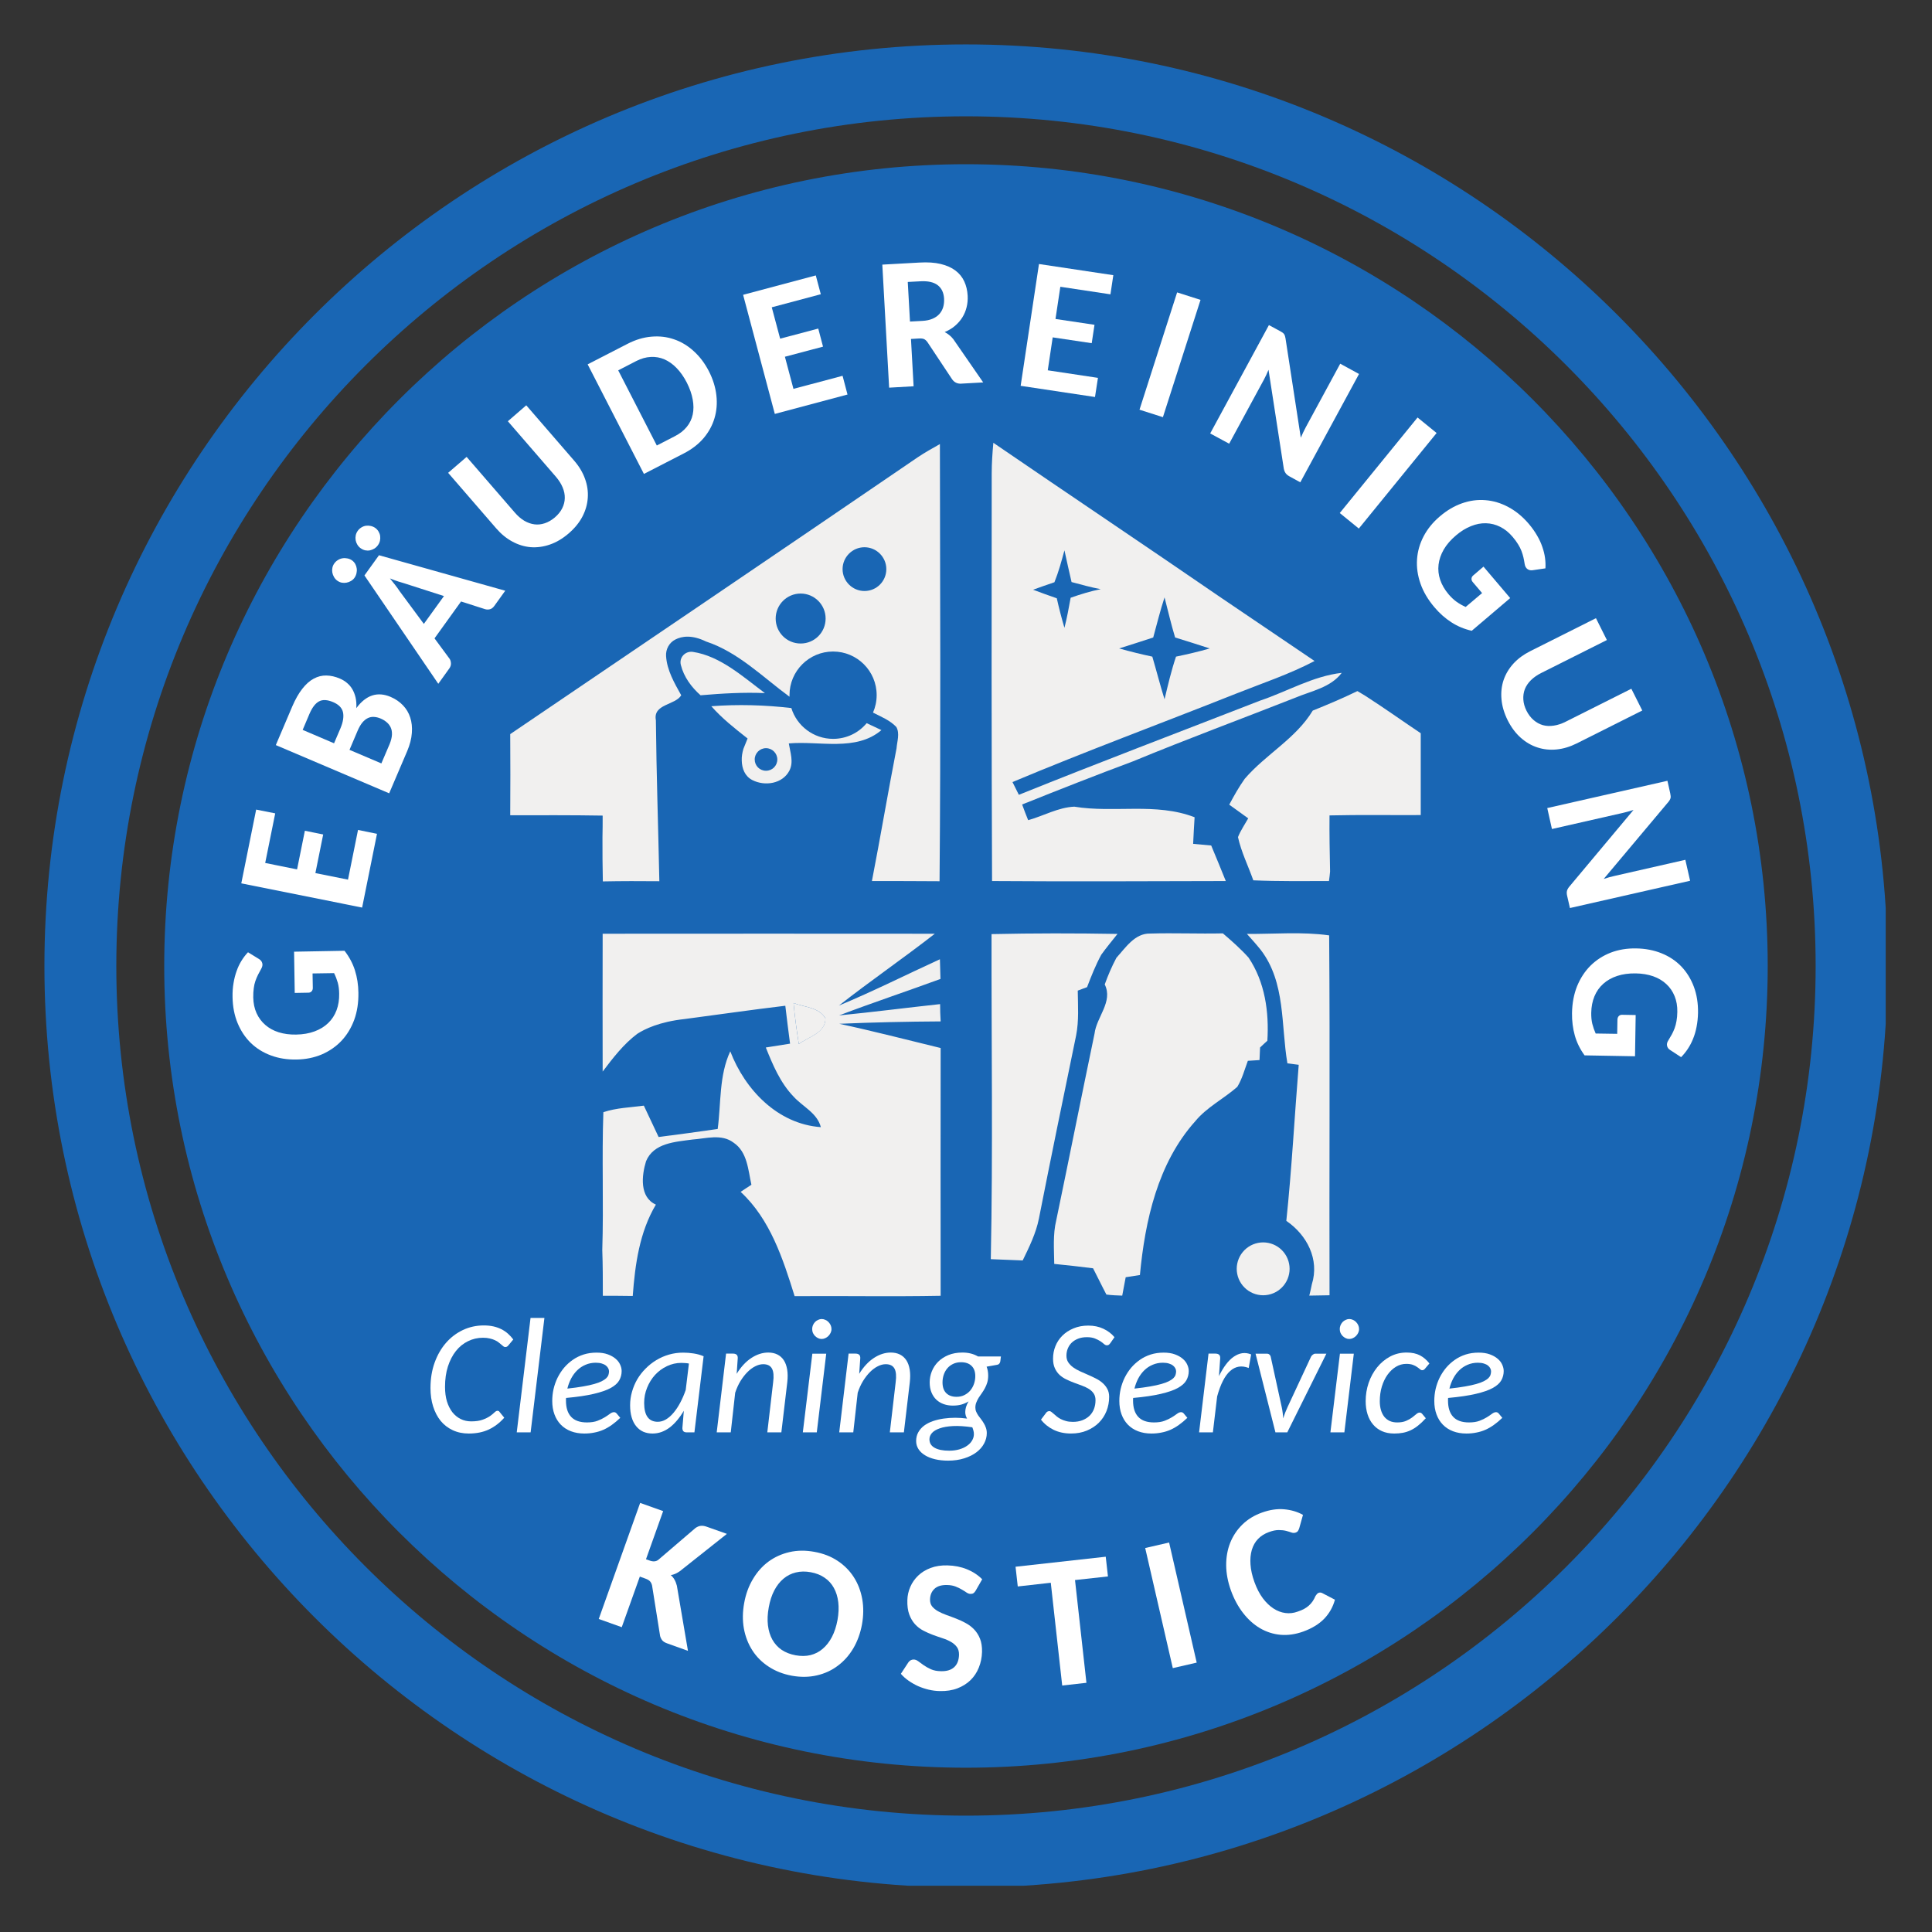 <?xml version="1.0" encoding="UTF-8" standalone="no"?>
<svg
   width="490"
   zoomAndPan="magnify"
   viewBox="0 0 367.5 367.5"
   height="490"
   preserveAspectRatio="xMidYMid"
   version="1.0"
   id="svg134"
   sodipodi:docname="Blue And White Cleaning Services Logo_t2.svg"
   inkscape:version="1.3.2 (091e20e, 2023-11-25, custom)"
   xmlns:inkscape="http://www.inkscape.org/namespaces/inkscape"
   xmlns:sodipodi="http://sodipodi.sourceforge.net/DTD/sodipodi-0.dtd"
   xmlns="http://www.w3.org/2000/svg"
   xmlns:svg="http://www.w3.org/2000/svg">
  <rect x="0" y="0" width="367.5" height="367.5" fill="#333333" stroke="none"/>
  <sodipodi:namedview
     id="namedview134"
     pagecolor="#e7e7e7"
     bordercolor="#000000"
     borderopacity="0.25"
     inkscape:showpageshadow="2"
     inkscape:pageopacity="0.0"
     inkscape:pagecheckerboard="0"
     inkscape:deskcolor="#d1d1d1"
     inkscape:zoom="2.274"
     inkscape:cx="245.16271"
     inkscape:cy="245.16271"
     inkscape:window-width="2560"
     inkscape:window-height="1351"
     inkscape:window-x="2391"
     inkscape:window-y="-9"
     inkscape:window-maximized="1"
     inkscape:current-layer="svg134" />
  <defs
     id="defs8">
    <g
       id="g1" />
    <clipPath
       id="d63bb2a10e">
      <path
         d="M 12.199,12.199 H 362.449 V 362.449 H 12.199 Z m 0,0"
         clip-rule="nonzero"
         id="path1" />
    </clipPath>
    <clipPath
       id="3c2567db0c">
      <path
         d="m 192,87.977 h 67 V 172 h -67 z m 0,0"
         clip-rule="nonzero"
         id="path2" />
    </clipPath>
    <clipPath
       id="6ff2b67a77">
      <path
         d="m 237,135 h 37 v 37 h -37 z m 0,0"
         clip-rule="nonzero"
         id="path3" />
    </clipPath>
    <clipPath
       id="a3d251649b">
      <path
         d="m 204,181 h 41 v 69.727 h -41 z m 0,0"
         clip-rule="nonzero"
         id="path4" />
    </clipPath>
    <clipPath
       id="41d2b24bda">
      <path
         d="m 240,181 h 17 v 69.727 h -17 z m 0,0"
         clip-rule="nonzero"
         id="path5" />
    </clipPath>
    <clipPath
       id="50c6640383">
      <path
         d="M 100.75,88 H 183 v 84 h -82.25 z m 0,0"
         clip-rule="nonzero"
         id="path6" />
    </clipPath>
    <clipPath
       id="d0955a66a4">
      <path
         d="m 118,181 h 65 v 69.727 h -65 z m 0,0"
         clip-rule="nonzero"
         id="path7" />
    </clipPath>
    <clipPath
       id="20b195119c">
      <path
         d="m 238,240 h 12 v 10.727 h -12 z m 0,0"
         clip-rule="nonzero"
         id="path8" />
    </clipPath>
  </defs>
  <g
     clip-path="url(#d63bb2a10e)"
     id="g9"
     transform="translate(-3.75,-3.75)">
    <path
       fill="#1966b4"
       d="m 187.496,12.199 c -96.695,0 -175.297,78.672 -175.297,175.297 0,96.691 78.602,175.293 175.297,175.293 96.621,0 175.293,-78.602 175.293,-175.293 0,-96.625 -78.672,-175.297 -175.293,-175.297 z m 0,336.918 C 98.375,349.117 25.875,276.617 25.875,187.496 25.875,98.375 98.375,25.875 187.496,25.875 c 89.121,0 161.621,72.5 161.621,161.621 0,89.121 -72.5,161.621 -161.621,161.621 z m 0,0"
       fill-opacity="1"
       fill-rule="nonzero"
       id="path9" />
  </g>
  <path
     fill="#1966b4"
     d="m 183.746,31.238 c -84.07,0 -152.508,68.437 -152.508,152.508 0,84.07 68.437,152.504 152.508,152.504 84.07,0 152.504,-68.434 152.504,-152.504 0,-84.07 -68.434,-152.508 -152.504,-152.508 z m 0,0"
     fill-opacity="1"
     fill-rule="nonzero"
     id="path10" />
  <g
     fill="#ffffff"
     fill-opacity="1"
     id="g13"
     transform="translate(-3.75,-3.75)">
    <g
       transform="translate(84.324,276.214)"
       id="g12">
      <g
         id="g11">
        <path
           d="m 9.062,-2.094 c 0.863,0 1.582,-0.102 2.156,-0.312 0.57,-0.207 1.039,-0.438 1.406,-0.688 0.363,-0.258 0.648,-0.492 0.859,-0.703 0.219,-0.207 0.406,-0.312 0.562,-0.312 0.176,0 0.289,0.047 0.344,0.141 l 0.953,1.172 C 14.508,-1.836 13.539,-1.094 12.438,-0.562 11.332,-0.039 10.051,0.219 8.594,0.219 7.457,0.219 6.438,0.004 5.531,-0.422 4.625,-0.848 3.859,-1.441 3.234,-2.203 2.617,-2.973 2.145,-3.883 1.812,-4.938 c -0.336,-1.062 -0.5,-2.227 -0.5,-3.5 0,-1.75 0.258,-3.352 0.781,-4.812 0.531,-1.469 1.25,-2.723 2.156,-3.766 0.914,-1.051 1.988,-1.867 3.219,-2.453 1.238,-0.582 2.566,-0.875 3.984,-0.875 0.676,0 1.289,0.062 1.844,0.188 0.551,0.125 1.051,0.305 1.5,0.531 0.457,0.23 0.875,0.512 1.25,0.844 0.375,0.336 0.711,0.703 1.016,1.109 l -0.922,1.109 c -0.074,0.094 -0.156,0.172 -0.25,0.234 -0.094,0.062 -0.215,0.094 -0.359,0.094 -0.117,0 -0.23,-0.039 -0.344,-0.125 -0.105,-0.094 -0.234,-0.203 -0.391,-0.328 -0.148,-0.133 -0.32,-0.273 -0.516,-0.422 -0.188,-0.156 -0.422,-0.297 -0.703,-0.422 -0.273,-0.133 -0.594,-0.242 -0.969,-0.328 -0.375,-0.094 -0.812,-0.141 -1.312,-0.141 -1.012,0 -1.961,0.219 -2.844,0.656 -0.887,0.43 -1.652,1.047 -2.297,1.859 C 5.508,-14.672 5,-13.688 4.625,-12.531 c -0.367,1.148 -0.547,2.438 -0.547,3.875 0,1.023 0.117,1.938 0.359,2.75 0.25,0.805 0.594,1.492 1.031,2.062 0.445,0.562 0.973,0.996 1.578,1.297 0.613,0.305 1.285,0.453 2.016,0.453 z m 0,0"
           id="path11" />
      </g>
    </g>
  </g>
  <g
     fill="#ffffff"
     fill-opacity="1"
     id="g16"
     transform="translate(-3.75,-3.75)">
    <g
       transform="translate(100.698,276.214)"
       id="g15">
      <g
         id="g14">
        <path
           d="m 1.344,0 2.625,-21.766 H 6.609 L 3.984,0 Z m 0,0"
           id="path13" />
      </g>
    </g>
  </g>
  <g
     fill="#ffffff"
     fill-opacity="1"
     id="g19"
     transform="translate(-3.75,-3.75)">
    <g
       transform="translate(107.89,276.214)"
       id="g18">
      <g
         id="g17">
        <path
           d="m 14.109,-11.672 c 0,0.637 -0.152,1.227 -0.453,1.766 -0.293,0.531 -0.828,1.016 -1.609,1.453 -0.781,0.43 -1.859,0.805 -3.234,1.125 -1.367,0.324 -3.125,0.586 -5.281,0.781 -0.012,0.086 -0.016,0.168 -0.016,0.25 0,0.086 0,0.168 0,0.25 0,1.355 0.328,2.387 0.984,3.094 0.664,0.711 1.664,1.062 3,1.062 0.801,0 1.473,-0.102 2.016,-0.312 0.539,-0.207 1.004,-0.43 1.391,-0.672 0.383,-0.238 0.707,-0.457 0.969,-0.656 0.27,-0.207 0.531,-0.312 0.781,-0.312 0.195,0 0.367,0.09 0.516,0.266 l 0.672,0.812 c -0.543,0.523 -1.078,0.969 -1.609,1.344 -0.523,0.375 -1.055,0.684 -1.594,0.922 -0.543,0.242 -1.117,0.418 -1.719,0.531 -0.594,0.125 -1.23,0.188 -1.906,0.188 -0.949,0 -1.805,-0.148 -2.562,-0.438 -0.75,-0.289 -1.391,-0.707 -1.922,-1.25 C 2.008,-2.008 1.609,-2.66 1.328,-3.422 1.047,-4.18 0.906,-5.035 0.906,-5.984 0.906,-6.742 0.988,-7.5 1.156,-8.25 1.332,-9 1.586,-9.719 1.922,-10.406 c 0.344,-0.688 0.754,-1.316 1.234,-1.891 0.488,-0.57 1.039,-1.07 1.656,-1.5 0.625,-0.438 1.312,-0.773 2.062,-1.016 0.758,-0.238 1.578,-0.359 2.453,-0.359 0.832,0 1.547,0.109 2.141,0.328 0.602,0.219 1.102,0.5 1.5,0.844 0.395,0.336 0.68,0.711 0.859,1.125 0.188,0.406 0.281,0.809 0.281,1.203 z M 9.188,-13.25 c -0.711,0 -1.359,0.133 -1.953,0.391 -0.594,0.25 -1.121,0.602 -1.578,1.047 -0.449,0.438 -0.836,0.961 -1.156,1.562 -0.312,0.605 -0.555,1.246 -0.719,1.922 1.145,-0.125 2.133,-0.258 2.969,-0.406 0.844,-0.145 1.555,-0.301 2.141,-0.469 0.594,-0.164 1.07,-0.344 1.438,-0.531 0.363,-0.188 0.648,-0.379 0.859,-0.578 0.207,-0.207 0.344,-0.414 0.406,-0.625 0.07,-0.219 0.109,-0.441 0.109,-0.672 0,-0.188 -0.047,-0.375 -0.141,-0.562 -0.086,-0.188 -0.23,-0.363 -0.438,-0.531 C 10.926,-12.867 10.664,-13 10.344,-13.094 10.031,-13.195 9.645,-13.25 9.188,-13.25 Z m 0,0"
           id="path16" />
      </g>
    </g>
  </g>
  <g
     fill="#ffffff"
     fill-opacity="1"
     id="g22"
     transform="translate(-3.75,-3.75)">
    <g
       transform="translate(122.857,276.214)"
       id="g21">
      <g
         id="g20">
        <path
           d="M 12.984,0 H 11.562 c -0.355,0 -0.594,-0.086 -0.719,-0.266 -0.117,-0.176 -0.164,-0.395 -0.141,-0.656 l 0.266,-3.188 c -0.387,0.656 -0.805,1.25 -1.25,1.781 -0.438,0.531 -0.906,0.992 -1.406,1.375 -0.492,0.375 -1.016,0.668 -1.578,0.875 C 6.18,0.117 5.609,0.219 5.016,0.219 4.367,0.219 3.781,0.102 3.25,-0.125 2.727,-0.363 2.281,-0.711 1.906,-1.172 1.531,-1.629 1.242,-2.191 1.047,-2.859 0.848,-3.523 0.75,-4.289 0.75,-5.156 c 0,-0.875 0.117,-1.727 0.359,-2.562 0.238,-0.844 0.57,-1.633 1,-2.375 0.438,-0.738 0.961,-1.414 1.578,-2.031 0.613,-0.625 1.289,-1.16 2.031,-1.609 0.75,-0.457 1.555,-0.812 2.422,-1.062 0.863,-0.25 1.766,-0.375 2.703,-0.375 0.676,0 1.336,0.055 1.984,0.156 0.656,0.094 1.289,0.273 1.906,0.531 z m -6.969,-2.016 c 0.531,0 1.051,-0.148 1.562,-0.453 0.508,-0.301 0.988,-0.723 1.438,-1.266 0.457,-0.539 0.879,-1.176 1.266,-1.906 0.395,-0.738 0.742,-1.547 1.047,-2.422 l 0.609,-5.031 c -0.242,-0.051 -0.484,-0.082 -0.734,-0.094 -0.242,-0.02 -0.477,-0.031 -0.703,-0.031 -0.969,0 -1.887,0.211 -2.75,0.625 -0.855,0.406 -1.605,0.961 -2.25,1.656 -0.637,0.699 -1.141,1.512 -1.516,2.438 -0.375,0.918 -0.562,1.883 -0.562,2.891 0,2.398 0.863,3.594 2.594,3.594 z m 0,0"
           id="path19" />
      </g>
    </g>
  </g>
  <g
     fill="#ffffff"
     fill-opacity="1"
     id="g25"
     transform="translate(-3.75,-3.75)">
    <g
       transform="translate(138.971,276.214)"
       id="g24">
      <g
         id="g23">
        <path
           d="m 1.109,0 1.781,-14.984 H 4.219 c 0.301,0 0.531,0.074 0.688,0.219 0.156,0.148 0.223,0.375 0.203,0.688 l -0.203,2.938 c 0.82,-1.332 1.754,-2.336 2.797,-3.016 1.051,-0.688 2.125,-1.031 3.219,-1.031 0.656,0 1.234,0.125 1.734,0.375 0.5,0.25 0.906,0.617 1.219,1.094 0.312,0.48 0.523,1.074 0.641,1.781 0.113,0.711 0.117,1.512 0.016,2.406 L 13.406,0 H 10.734 L 11.844,-9.531 C 12,-10.707 11.926,-11.57 11.625,-12.125 c -0.305,-0.562 -0.859,-0.844 -1.672,-0.844 -0.492,0 -0.992,0.133 -1.5,0.391 -0.512,0.25 -1.008,0.617 -1.484,1.094 C 6.5,-11.016 6.055,-10.445 5.641,-9.781 5.234,-9.113 4.895,-8.367 4.625,-7.547 L 3.781,0 Z m 0,0"
           id="path22" />
      </g>
    </g>
  </g>
  <g
     fill="#ffffff"
     fill-opacity="1"
     id="g28"
     transform="translate(-3.75,-3.75)">
    <g
       transform="translate(155.085,276.214)"
       id="g27">
      <g
         id="g26">
        <path
           d="M 5.828,-14.969 4.031,0 H 1.375 l 1.812,-14.969 z m 1,-4.688 c 0,0.262 -0.059,0.508 -0.172,0.734 -0.105,0.219 -0.246,0.418 -0.422,0.594 -0.168,0.168 -0.367,0.305 -0.594,0.406 -0.219,0.105 -0.449,0.156 -0.688,0.156 -0.23,0 -0.453,-0.051 -0.672,-0.156 -0.211,-0.102 -0.402,-0.238 -0.578,-0.406 -0.168,-0.176 -0.305,-0.375 -0.406,-0.594 -0.094,-0.227 -0.141,-0.473 -0.141,-0.734 0,-0.25 0.047,-0.488 0.141,-0.719 0.102,-0.238 0.238,-0.445 0.406,-0.625 0.176,-0.176 0.375,-0.312 0.594,-0.406 0.219,-0.102 0.441,-0.156 0.672,-0.156 0.238,0 0.469,0.055 0.688,0.156 0.227,0.094 0.426,0.23 0.594,0.406 0.176,0.18 0.316,0.383 0.422,0.609 0.102,0.23 0.156,0.477 0.156,0.734 z m 0,0"
           id="path25" />
      </g>
    </g>
  </g>
  <g
     fill="#ffffff"
     fill-opacity="1"
     id="g31"
     transform="translate(-3.75,-3.75)">
    <g
       transform="translate(162.277,276.214)"
       id="g30">
      <g
         id="g29">
        <path
           d="m 1.109,0 1.781,-14.984 H 4.219 c 0.301,0 0.531,0.074 0.688,0.219 0.156,0.148 0.223,0.375 0.203,0.688 l -0.203,2.938 c 0.82,-1.332 1.754,-2.336 2.797,-3.016 1.051,-0.688 2.125,-1.031 3.219,-1.031 0.656,0 1.234,0.125 1.734,0.375 0.5,0.25 0.906,0.617 1.219,1.094 0.312,0.48 0.523,1.074 0.641,1.781 0.113,0.711 0.117,1.512 0.016,2.406 L 13.406,0 H 10.734 L 11.844,-9.531 C 12,-10.707 11.926,-11.57 11.625,-12.125 c -0.305,-0.562 -0.859,-0.844 -1.672,-0.844 -0.492,0 -0.992,0.133 -1.5,0.391 -0.512,0.25 -1.008,0.617 -1.484,1.094 C 6.5,-11.016 6.055,-10.445 5.641,-9.781 5.234,-9.113 4.895,-8.367 4.625,-7.547 L 3.781,0 Z m 0,0"
           id="path28" />
      </g>
    </g>
  </g>
  <g
     fill="#ffffff"
     fill-opacity="1"
     id="g34"
     transform="translate(-3.75,-3.75)">
    <g
       transform="translate(178.391,276.214)"
       id="g33">
      <g
         id="g32">
        <path
           d="m 13.328,-10.828 c 0,0.5 -0.059,0.945 -0.172,1.328 -0.117,0.387 -0.266,0.75 -0.453,1.094 -0.18,0.336 -0.371,0.648 -0.578,0.938 -0.211,0.281 -0.406,0.57 -0.594,0.859 -0.18,0.293 -0.328,0.594 -0.453,0.906 -0.125,0.305 -0.188,0.633 -0.188,0.984 0,0.281 0.051,0.543 0.156,0.781 0.102,0.242 0.234,0.48 0.391,0.719 0.164,0.23 0.344,0.465 0.531,0.703 0.188,0.242 0.359,0.496 0.516,0.766 0.164,0.262 0.301,0.547 0.406,0.859 0.113,0.312 0.172,0.656 0.172,1.031 0,0.688 -0.172,1.348 -0.516,1.984 -0.336,0.633 -0.824,1.191 -1.469,1.672 C 10.441,4.273 9.672,4.656 8.766,4.938 7.859,5.227 6.836,5.375 5.703,5.375 4.797,5.375 3.969,5.285 3.219,5.109 2.469,4.93 1.828,4.676 1.297,4.344 0.766,4.02 0.352,3.629 0.062,3.172 -0.227,2.711 -0.375,2.207 -0.375,1.656 -0.375,1.02 -0.238,0.461 0.031,-0.016 0.301,-0.504 0.672,-0.926 1.141,-1.281 1.617,-1.633 2.176,-1.922 2.812,-2.141 3.445,-2.359 4.125,-2.52 4.844,-2.625 5.562,-2.727 6.301,-2.781 7.062,-2.781 c 0.758,0 1.508,0.055 2.25,0.156 C 9.207,-2.812 9.125,-3.004 9.062,-3.203 9,-3.41 8.969,-3.633 8.969,-3.875 c 0,-0.289 0.047,-0.602 0.141,-0.938 0.094,-0.332 0.254,-0.691 0.484,-1.078 -0.406,0.25 -0.855,0.449 -1.344,0.594 C 7.77,-5.16 7.219,-5.094 6.594,-5.094 5.977,-5.094 5.406,-5.188 4.875,-5.375 4.344,-5.562 3.879,-5.836 3.484,-6.203 c -0.398,-0.375 -0.711,-0.836 -0.938,-1.391 -0.23,-0.551 -0.344,-1.191 -0.344,-1.922 0,-0.719 0.133,-1.414 0.406,-2.094 0.27,-0.676 0.664,-1.281 1.188,-1.812 0.531,-0.531 1.18,-0.957 1.953,-1.281 0.781,-0.32 1.676,-0.484 2.688,-0.484 1.125,0 2.113,0.25 2.969,0.75 H 15.75 l -0.109,0.891 c -0.023,0.18 -0.086,0.328 -0.188,0.453 -0.094,0.125 -0.23,0.203 -0.406,0.234 L 13.031,-12.5 c 0.195,0.5 0.297,1.059 0.297,1.672 z m -6.016,4.062 c 0.57,0 1.078,-0.113 1.516,-0.344 0.445,-0.227 0.82,-0.523 1.125,-0.891 0.301,-0.375 0.531,-0.797 0.688,-1.266 0.156,-0.469 0.234,-0.941 0.234,-1.422 0,-0.863 -0.242,-1.52 -0.719,-1.969 -0.469,-0.457 -1.133,-0.688 -1.984,-0.688 -0.574,0 -1.086,0.109 -1.531,0.328 -0.438,0.211 -0.809,0.496 -1.109,0.859 -0.293,0.355 -0.516,0.766 -0.672,1.234 -0.148,0.461 -0.219,0.934 -0.219,1.422 0,0.887 0.234,1.562 0.703,2.031 C 5.82,-7 6.477,-6.766 7.312,-6.766 Z m 3.297,7.109 c 0,-0.262 -0.031,-0.492 -0.094,-0.703 C 10.461,-0.566 10.395,-0.77 10.312,-0.969 8.895,-1.176 7.672,-1.254 6.641,-1.203 5.617,-1.148 4.773,-1.004 4.109,-0.766 3.441,-0.535 2.945,-0.238 2.625,0.125 2.312,0.488 2.156,0.883 2.156,1.312 c 0,0.707 0.32,1.242 0.969,1.609 0.656,0.375 1.582,0.562 2.781,0.562 0.707,0 1.348,-0.086 1.922,-0.25 0.582,-0.168 1.078,-0.398 1.484,-0.688 0.414,-0.281 0.734,-0.617 0.953,-1 0.227,-0.375 0.344,-0.777 0.344,-1.203 z m 0,0"
           id="path31" />
      </g>
    </g>
  </g>
  <g
     fill="#ffffff"
     fill-opacity="1"
     id="g37"
     transform="translate(-3.75,-3.75)">
    <g
       transform="translate(194.505,276.214)"
       id="g36">
      <g
         id="g35" />
    </g>
  </g>
  <g
     fill="#ffffff"
     fill-opacity="1"
     id="g40"
     transform="translate(-3.75,-3.75)">
    <g
       transform="translate(201.59,276.214)"
       id="g39">
      <g
         id="g38">
        <path
           d="m 13.359,-16.969 c -0.105,0.137 -0.203,0.242 -0.297,0.312 -0.094,0.062 -0.215,0.094 -0.359,0.094 -0.168,0 -0.344,-0.078 -0.531,-0.234 -0.18,-0.164 -0.406,-0.344 -0.688,-0.531 -0.281,-0.188 -0.633,-0.363 -1.047,-0.531 -0.406,-0.164 -0.918,-0.25 -1.531,-0.25 -0.625,0 -1.18,0.094 -1.656,0.281 -0.48,0.188 -0.887,0.438 -1.219,0.75 -0.324,0.312 -0.574,0.684 -0.75,1.109 -0.18,0.43 -0.266,0.887 -0.266,1.375 0,0.492 0.113,0.914 0.344,1.266 0.238,0.355 0.547,0.672 0.922,0.953 0.383,0.273 0.82,0.523 1.312,0.75 0.488,0.219 0.984,0.438 1.484,0.656 0.508,0.219 1.008,0.453 1.5,0.703 0.488,0.242 0.922,0.527 1.297,0.859 0.375,0.324 0.676,0.699 0.906,1.125 0.238,0.43 0.359,0.934 0.359,1.516 0,0.949 -0.168,1.852 -0.5,2.703 -0.336,0.844 -0.82,1.586 -1.453,2.219 -0.625,0.625 -1.387,1.125 -2.281,1.5 -0.898,0.375 -1.902,0.562 -3.016,0.562 -1.23,0 -2.336,-0.234 -3.312,-0.703 -0.969,-0.477 -1.773,-1.125 -2.406,-1.938 L 1.125,-3.688 c 0.07,-0.113 0.164,-0.203 0.281,-0.266 0.125,-0.062 0.25,-0.094 0.375,-0.094 0.113,0 0.238,0.055 0.375,0.156 0.145,0.105 0.297,0.23 0.453,0.375 0.164,0.148 0.359,0.312 0.578,0.5 0.219,0.18 0.469,0.34 0.75,0.484 0.289,0.148 0.625,0.273 1,0.375 C 5.312,-2.051 5.742,-2 6.234,-2 c 0.656,0 1.25,-0.098 1.781,-0.297 0.539,-0.207 1,-0.488 1.375,-0.844 0.375,-0.363 0.66,-0.797 0.859,-1.297 0.195,-0.508 0.297,-1.07 0.297,-1.688 0,-0.508 -0.117,-0.93 -0.344,-1.266 -0.23,-0.344 -0.539,-0.633 -0.922,-0.875 -0.387,-0.238 -0.824,-0.445 -1.312,-0.625 -0.48,-0.188 -0.977,-0.367 -1.484,-0.547 -0.5,-0.188 -0.992,-0.395 -1.469,-0.625 -0.48,-0.227 -0.914,-0.516 -1.297,-0.859 -0.375,-0.352 -0.68,-0.781 -0.906,-1.281 -0.23,-0.5 -0.344,-1.109 -0.344,-1.828 0,-0.832 0.148,-1.625 0.453,-2.375 0.301,-0.75 0.738,-1.41 1.312,-1.984 0.582,-0.582 1.289,-1.047 2.125,-1.391 0.832,-0.352 1.77,-0.531 2.812,-0.531 1.062,0 2.016,0.199 2.859,0.594 0.852,0.398 1.562,0.934 2.125,1.609 z m 0,0"
           id="path37" />
      </g>
    </g>
  </g>
  <g
     fill="#ffffff"
     fill-opacity="1"
     id="g43"
     transform="translate(-3.75,-3.75)">
    <g
       transform="translate(215.761,276.214)"
       id="g42">
      <g
         id="g41">
        <path
           d="m 14.109,-11.672 c 0,0.637 -0.152,1.227 -0.453,1.766 -0.293,0.531 -0.828,1.016 -1.609,1.453 -0.781,0.43 -1.859,0.805 -3.234,1.125 -1.367,0.324 -3.125,0.586 -5.281,0.781 -0.012,0.086 -0.016,0.168 -0.016,0.25 0,0.086 0,0.168 0,0.25 0,1.355 0.328,2.387 0.984,3.094 0.664,0.711 1.664,1.062 3,1.062 0.801,0 1.473,-0.102 2.016,-0.312 0.539,-0.207 1.004,-0.43 1.391,-0.672 0.383,-0.238 0.707,-0.457 0.969,-0.656 0.27,-0.207 0.531,-0.312 0.781,-0.312 0.195,0 0.367,0.09 0.516,0.266 l 0.672,0.812 c -0.543,0.523 -1.078,0.969 -1.609,1.344 -0.523,0.375 -1.055,0.684 -1.594,0.922 -0.543,0.242 -1.117,0.418 -1.719,0.531 -0.594,0.125 -1.23,0.188 -1.906,0.188 -0.949,0 -1.805,-0.148 -2.562,-0.438 -0.75,-0.289 -1.391,-0.707 -1.922,-1.25 C 2.008,-2.008 1.609,-2.66 1.328,-3.422 1.047,-4.18 0.906,-5.035 0.906,-5.984 0.906,-6.742 0.988,-7.5 1.156,-8.25 1.332,-9 1.586,-9.719 1.922,-10.406 c 0.344,-0.688 0.754,-1.316 1.234,-1.891 0.488,-0.57 1.039,-1.07 1.656,-1.5 0.625,-0.438 1.312,-0.773 2.062,-1.016 0.758,-0.238 1.578,-0.359 2.453,-0.359 0.832,0 1.547,0.109 2.141,0.328 0.602,0.219 1.102,0.5 1.5,0.844 0.395,0.336 0.68,0.711 0.859,1.125 0.188,0.406 0.281,0.809 0.281,1.203 z M 9.188,-13.25 c -0.711,0 -1.359,0.133 -1.953,0.391 -0.594,0.25 -1.121,0.602 -1.578,1.047 -0.449,0.438 -0.836,0.961 -1.156,1.562 -0.312,0.605 -0.555,1.246 -0.719,1.922 1.145,-0.125 2.133,-0.258 2.969,-0.406 0.844,-0.145 1.555,-0.301 2.141,-0.469 0.594,-0.164 1.07,-0.344 1.438,-0.531 0.363,-0.188 0.648,-0.379 0.859,-0.578 0.207,-0.207 0.344,-0.414 0.406,-0.625 0.07,-0.219 0.109,-0.441 0.109,-0.672 0,-0.188 -0.047,-0.375 -0.141,-0.562 -0.086,-0.188 -0.23,-0.363 -0.438,-0.531 C 10.926,-12.867 10.664,-13 10.344,-13.094 10.031,-13.195 9.645,-13.25 9.188,-13.25 Z m 0,0"
           id="path40" />
      </g>
    </g>
  </g>
  <g
     fill="#ffffff"
     fill-opacity="1"
     id="g46"
     transform="translate(-3.75,-3.75)">
    <g
       transform="translate(230.727,276.214)"
       id="g45">
      <g
         id="g44">
        <path
           d="M 1.109,0 2.906,-14.984 h 1.328 c 0.301,0 0.531,0.074 0.688,0.219 0.156,0.148 0.223,0.375 0.203,0.688 l -0.234,3.375 c 0.414,-0.852 0.859,-1.594 1.328,-2.219 0.469,-0.625 0.961,-1.113 1.484,-1.469 0.52,-0.363 1.055,-0.586 1.609,-0.672 0.562,-0.082 1.129,-0.004 1.703,0.234 L 10.547,-12.25 c -1.336,-0.52 -2.508,-0.332 -3.516,0.562 -1.012,0.887 -1.84,2.5 -2.484,4.844 L 3.734,0 Z m 0,0"
           id="path43" />
      </g>
    </g>
  </g>
  <g
     fill="#ffffff"
     fill-opacity="1"
     id="g49"
     transform="translate(-3.75,-3.75)">
    <g
       transform="translate(241.47,276.214)"
       id="g48">
      <g
         id="g47">
        <path
           d="M 1.109,-14.969 H 3.281 c 0.195,0 0.352,0.059 0.469,0.172 0.125,0.117 0.203,0.242 0.234,0.375 l 2.094,9.578 c 0.082,0.375 0.145,0.746 0.188,1.109 0.051,0.355 0.082,0.715 0.094,1.078 0.113,-0.363 0.238,-0.723 0.375,-1.078 0.145,-0.352 0.301,-0.719 0.469,-1.094 l 4.469,-9.594 c 0.082,-0.145 0.195,-0.27 0.344,-0.375 0.145,-0.113 0.301,-0.172 0.469,-0.172 h 2.094 L 7.141,0 h -2.25 z m 0,0"
           id="path46" />
      </g>
    </g>
  </g>
  <g
     fill="#ffffff"
     fill-opacity="1"
     id="g52"
     transform="translate(-3.75,-3.75)">
    <g
       transform="translate(255.441,276.214)"
       id="g51">
      <g
         id="g50">
        <path
           d="M 5.828,-14.969 4.031,0 H 1.375 l 1.812,-14.969 z m 1,-4.688 c 0,0.262 -0.059,0.508 -0.172,0.734 -0.105,0.219 -0.246,0.418 -0.422,0.594 -0.168,0.168 -0.367,0.305 -0.594,0.406 -0.219,0.105 -0.449,0.156 -0.688,0.156 -0.23,0 -0.453,-0.051 -0.672,-0.156 -0.211,-0.102 -0.402,-0.238 -0.578,-0.406 -0.168,-0.176 -0.305,-0.375 -0.406,-0.594 -0.094,-0.227 -0.141,-0.473 -0.141,-0.734 0,-0.25 0.047,-0.488 0.141,-0.719 0.102,-0.238 0.238,-0.445 0.406,-0.625 0.176,-0.176 0.375,-0.312 0.594,-0.406 0.219,-0.102 0.441,-0.156 0.672,-0.156 0.238,0 0.469,0.055 0.688,0.156 0.227,0.094 0.426,0.23 0.594,0.406 0.176,0.18 0.316,0.383 0.422,0.609 0.102,0.23 0.156,0.477 0.156,0.734 z m 0,0"
           id="path49" />
      </g>
    </g>
  </g>
  <g
     fill="#ffffff"
     fill-opacity="1"
     id="g55"
     transform="translate(-3.75,-3.75)">
    <g
       transform="translate(262.634,276.214)"
       id="g54">
      <g
         id="g53">
        <path
           d="m 12.328,-2.688 c -0.512,0.562 -1.008,1.031 -1.484,1.406 -0.469,0.375 -0.945,0.672 -1.422,0.891 -0.469,0.219 -0.961,0.375 -1.469,0.469 -0.5,0.094 -1.043,0.141 -1.625,0.141 -0.887,0 -1.668,-0.152 -2.344,-0.453 C 3.316,-0.535 2.754,-0.957 2.297,-1.5 1.836,-2.039 1.488,-2.688 1.25,-3.438 c -0.242,-0.758 -0.359,-1.594 -0.359,-2.5 0,-1.207 0.188,-2.363 0.562,-3.469 0.383,-1.113 0.922,-2.098 1.609,-2.953 0.695,-0.863 1.52,-1.551 2.469,-2.062 0.957,-0.508 2.004,-0.766 3.141,-0.766 1.008,0 1.852,0.18 2.531,0.531 0.688,0.355 1.289,0.871 1.812,1.547 l -0.844,1 c -0.062,0.086 -0.141,0.152 -0.234,0.203 -0.094,0.055 -0.195,0.078 -0.297,0.078 -0.137,0 -0.277,-0.062 -0.422,-0.188 -0.137,-0.125 -0.312,-0.258 -0.531,-0.406 -0.211,-0.156 -0.48,-0.297 -0.812,-0.422 -0.336,-0.125 -0.758,-0.188 -1.266,-0.188 -0.688,0 -1.34,0.184 -1.953,0.547 -0.605,0.367 -1.137,0.867 -1.594,1.5 -0.461,0.637 -0.824,1.391 -1.094,2.266 -0.262,0.867 -0.391,1.797 -0.391,2.797 0,0.617 0.07,1.172 0.219,1.672 0.145,0.492 0.352,0.914 0.625,1.266 0.281,0.344 0.625,0.617 1.031,0.812 0.414,0.188 0.895,0.281 1.438,0.281 0.664,0 1.227,-0.098 1.688,-0.297 0.457,-0.195 0.836,-0.41 1.141,-0.641 0.312,-0.238 0.578,-0.453 0.797,-0.641 0.219,-0.195 0.43,-0.297 0.641,-0.297 0.195,0 0.363,0.09 0.5,0.266 z m 0,0"
           id="path52" />
      </g>
    </g>
  </g>
  <g
     fill="#ffffff"
     fill-opacity="1"
     id="g58"
     transform="translate(-3.75,-3.75)">
    <g
       transform="translate(275.672,276.214)"
       id="g57">
      <g
         id="g56">
        <path
           d="m 14.109,-11.672 c 0,0.637 -0.152,1.227 -0.453,1.766 -0.293,0.531 -0.828,1.016 -1.609,1.453 -0.781,0.43 -1.859,0.805 -3.234,1.125 -1.367,0.324 -3.125,0.586 -5.281,0.781 -0.012,0.086 -0.016,0.168 -0.016,0.25 0,0.086 0,0.168 0,0.25 0,1.355 0.328,2.387 0.984,3.094 0.664,0.711 1.664,1.062 3,1.062 0.801,0 1.473,-0.102 2.016,-0.312 0.539,-0.207 1.004,-0.43 1.391,-0.672 0.383,-0.238 0.707,-0.457 0.969,-0.656 0.27,-0.207 0.531,-0.312 0.781,-0.312 0.195,0 0.367,0.09 0.516,0.266 l 0.672,0.812 c -0.543,0.523 -1.078,0.969 -1.609,1.344 -0.523,0.375 -1.055,0.684 -1.594,0.922 -0.543,0.242 -1.117,0.418 -1.719,0.531 -0.594,0.125 -1.23,0.188 -1.906,0.188 -0.949,0 -1.805,-0.148 -2.562,-0.438 -0.75,-0.289 -1.391,-0.707 -1.922,-1.25 C 2.008,-2.008 1.609,-2.66 1.328,-3.422 1.047,-4.18 0.906,-5.035 0.906,-5.984 0.906,-6.742 0.988,-7.5 1.156,-8.25 1.332,-9 1.586,-9.719 1.922,-10.406 c 0.344,-0.688 0.754,-1.316 1.234,-1.891 0.488,-0.57 1.039,-1.07 1.656,-1.5 0.625,-0.438 1.312,-0.773 2.062,-1.016 0.758,-0.238 1.578,-0.359 2.453,-0.359 0.832,0 1.547,0.109 2.141,0.328 0.602,0.219 1.102,0.5 1.5,0.844 0.395,0.336 0.68,0.711 0.859,1.125 0.188,0.406 0.281,0.809 0.281,1.203 z M 9.188,-13.25 c -0.711,0 -1.359,0.133 -1.953,0.391 -0.594,0.25 -1.121,0.602 -1.578,1.047 -0.449,0.438 -0.836,0.961 -1.156,1.562 -0.312,0.605 -0.555,1.246 -0.719,1.922 1.145,-0.125 2.133,-0.258 2.969,-0.406 0.844,-0.145 1.555,-0.301 2.141,-0.469 0.594,-0.164 1.07,-0.344 1.438,-0.531 0.363,-0.188 0.648,-0.379 0.859,-0.578 0.207,-0.207 0.344,-0.414 0.406,-0.625 0.07,-0.219 0.109,-0.441 0.109,-0.672 0,-0.188 -0.047,-0.375 -0.141,-0.562 -0.086,-0.188 -0.23,-0.363 -0.438,-0.531 C 10.926,-12.867 10.664,-13 10.344,-13.094 10.031,-13.195 9.645,-13.25 9.188,-13.25 Z m 0,0"
           id="path55" />
      </g>
    </g>
  </g>
  <g
     fill="#ffffff"
     fill-opacity="1"
     id="g61"
     transform="translate(-3.75,-3.75)">
    <g
       transform="translate(116.05,311.144)"
       id="g60">
      <g
         id="g59">
        <path
           d="m 10.578,-10.797 0.703,0.25 c 0.664,0.242 1.211,0.195 1.641,-0.141 l 7.062,-6.047 c 0.352,-0.25 0.703,-0.391 1.047,-0.422 0.344,-0.031 0.723,0.031 1.141,0.188 l 3.797,1.344 -8.922,7.078 c -0.617,0.438 -1.199,0.695 -1.75,0.766 0.289,0.25 0.523,0.539 0.703,0.859 0.188,0.324 0.336,0.711 0.453,1.156 L 18.562,6.625 14.688,5.234 C 14.195,5.066 13.859,4.863 13.672,4.625 13.484,4.383 13.348,4.113 13.266,3.812 l -1.531,-9.609 c -0.074,-0.32 -0.199,-0.582 -0.375,-0.781 -0.18,-0.207 -0.469,-0.383 -0.875,-0.531 L 9.406,-7.5 l -3.438,9.625 -4.375,-1.562 7.875,-22.078 4.375,1.562 z m 0,0"
           id="path58" />
      </g>
    </g>
  </g>
  <g
     fill="#ffffff"
     fill-opacity="1"
     id="g64"
     transform="translate(-3.75,-3.75)">
    <g
       transform="translate(142.372,320.048)"
       id="g63">
      <g
         id="g62">
        <path
           d="m 25.344,-7.312 c -0.312,1.699 -0.867,3.219 -1.656,4.562 -0.793,1.336 -1.777,2.438 -2.953,3.312 C 19.566,1.445 18.238,2.055 16.75,2.391 15.27,2.734 13.688,2.754 12,2.453 10.32,2.141 8.848,1.562 7.578,0.719 6.305,-0.113 5.273,-1.145 4.484,-2.375 3.691,-3.613 3.156,-5 2.875,-6.531 c -0.273,-1.539 -0.25,-3.16 0.062,-4.859 0.301,-1.676 0.852,-3.188 1.656,-4.531 0.801,-1.352 1.785,-2.461 2.953,-3.328 1.176,-0.863 2.508,-1.469 4,-1.812 1.488,-0.344 3.07,-0.359 4.75,-0.047 1.688,0.305 3.16,0.875 4.422,1.719 1.27,0.844 2.297,1.883 3.078,3.109 0.789,1.23 1.32,2.617 1.594,4.156 0.27,1.531 0.254,3.137 -0.047,4.812 z M 20.688,-8.156 c 0.219,-1.227 0.266,-2.359 0.141,-3.391 -0.125,-1.031 -0.406,-1.938 -0.844,-2.719 -0.43,-0.781 -1.012,-1.422 -1.75,-1.922 -0.73,-0.508 -1.609,-0.859 -2.641,-1.047 -1.012,-0.188 -1.961,-0.172 -2.844,0.047 -0.875,0.211 -1.656,0.605 -2.344,1.188 -0.688,0.574 -1.273,1.32 -1.75,2.234 -0.48,0.918 -0.828,1.992 -1.047,3.219 -0.23,1.242 -0.281,2.375 -0.156,3.406 0.125,1.031 0.406,1.945 0.844,2.734 0.438,0.781 1.023,1.43 1.766,1.938 0.75,0.5 1.629,0.844 2.641,1.031 1.031,0.188 1.977,0.18 2.844,-0.031 0.875,-0.219 1.648,-0.617 2.328,-1.203 0.688,-0.582 1.27,-1.332 1.75,-2.25 0.477,-0.914 0.832,-1.992 1.062,-3.234 z m 0,0"
           id="path61" />
      </g>
    </g>
  </g>
  <g
     fill="#ffffff"
     fill-opacity="1"
     id="g67"
     transform="translate(-3.75,-3.75)">
    <g
       transform="translate(174.361,324.967)"
       id="g66">
      <g
         id="g65">
        <path
           d="m 14.984,-18.656 c -0.137,0.23 -0.281,0.398 -0.438,0.5 -0.156,0.094 -0.355,0.137 -0.594,0.125 -0.219,-0.008 -0.461,-0.098 -0.719,-0.266 -0.25,-0.176 -0.547,-0.363 -0.891,-0.562 C 12,-19.066 11.598,-19.258 11.141,-19.438 10.68,-19.613 10.156,-19.707 9.562,-19.719 8.5,-19.75 7.691,-19.508 7.141,-19 c -0.543,0.512 -0.824,1.184 -0.844,2.016 -0.012,0.531 0.117,0.977 0.391,1.328 0.281,0.344 0.656,0.652 1.125,0.922 0.477,0.262 1.016,0.5 1.609,0.719 0.602,0.211 1.219,0.438 1.844,0.688 0.633,0.242 1.25,0.527 1.844,0.859 0.602,0.324 1.133,0.73 1.594,1.219 0.469,0.492 0.836,1.078 1.109,1.766 0.27,0.688 0.395,1.523 0.375,2.5 -0.031,1.055 -0.234,2.043 -0.609,2.969 C 15.211,-3.098 14.688,-2.301 14,-1.625 13.312,-0.957 12.477,-0.438 11.5,-0.062 10.52,0.312 9.406,0.484 8.156,0.453 7.445,0.441 6.742,0.352 6.047,0.188 5.348,0.02 4.676,-0.203 4.031,-0.484 3.395,-0.773 2.789,-1.117 2.219,-1.516 1.656,-1.91 1.164,-2.348 0.75,-2.828 L 2.172,-5 C 2.285,-5.164 2.43,-5.301 2.609,-5.406 2.797,-5.508 3,-5.555 3.219,-5.547 c 0.281,0.012 0.566,0.125 0.859,0.344 0.289,0.219 0.633,0.469 1.031,0.75 0.395,0.273 0.852,0.527 1.375,0.766 0.531,0.23 1.16,0.352 1.891,0.359 1.062,0.031 1.891,-0.211 2.484,-0.734 0.602,-0.531 0.922,-1.328 0.953,-2.391 0.008,-0.594 -0.125,-1.082 -0.406,-1.469 C 11.125,-8.305 10.754,-8.629 10.297,-8.891 9.836,-9.16 9.301,-9.395 8.688,-9.594 8.082,-9.789 7.469,-10.004 6.844,-10.234 c -0.617,-0.227 -1.227,-0.5 -1.828,-0.812 -0.594,-0.312 -1.121,-0.719 -1.578,-1.219 -0.461,-0.508 -0.824,-1.129 -1.094,-1.859 -0.273,-0.738 -0.391,-1.648 -0.359,-2.734 0.02,-0.863 0.207,-1.703 0.562,-2.516 0.352,-0.812 0.852,-1.523 1.5,-2.141 0.656,-0.625 1.445,-1.109 2.375,-1.453 0.938,-0.352 2,-0.516 3.188,-0.484 1.344,0.031 2.578,0.277 3.703,0.734 1.133,0.461 2.102,1.094 2.906,1.906 z m 0,0"
           id="path64" />
      </g>
    </g>
  </g>
  <g
     fill="#ffffff"
     fill-opacity="1"
     id="g70"
     transform="translate(-3.75,-3.75)">
    <g
       transform="translate(199.205,325.099)"
       id="g69">
      <g
         id="g68">
        <path
           d="m 14.875,-25.234 0.422,3.75 -6.266,0.688 L 11.203,-1.25 6.594,-0.734 4.422,-20.281 l -6.281,0.703 -0.422,-3.75 z m 0,0"
           id="path67" />
      </g>
    </g>
  </g>
  <g
     fill="#ffffff"
     fill-opacity="1"
     id="g73"
     transform="translate(-3.75,-3.75)">
    <g
       transform="translate(224.415,321.617)"
       id="g72">
      <g
         id="g71">
        <path
           d="m 6.969,-1.609 -4.547,1.047 -5.25,-22.844 4.547,-1.047 z m 0,0"
           id="path70" />
      </g>
    </g>
  </g>
  <g
     fill="#ffffff"
     fill-opacity="1"
     id="g76"
     transform="translate(-3.75,-3.75)">
    <g
       transform="translate(241.178,317.59)"
       id="g75">
      <g
         id="g74">
        <path
           d="m 13.406,-10.859 c 0.219,-0.082 0.441,-0.066 0.672,0.047 L 16.5,-9.547 c -0.387,1.406 -1.074,2.621 -2.062,3.641 -0.992,1.012 -2.32,1.82 -3.984,2.422 C 8.961,-2.953 7.52,-2.75 6.125,-2.875 4.738,-3.008 3.445,-3.426 2.25,-4.125 1.051,-4.832 -0.02,-5.797 -0.969,-7.016 c -0.945,-1.219 -1.719,-2.645 -2.312,-4.281 -0.594,-1.656 -0.895,-3.254 -0.906,-4.797 -0.008,-1.551 0.246,-2.977 0.766,-4.281 0.523,-1.312 1.293,-2.469 2.312,-3.469 1.023,-1 2.266,-1.758 3.734,-2.281 1.477,-0.531 2.879,-0.738 4.203,-0.625 1.332,0.117 2.531,0.469 3.594,1.062 l -0.719,2.562 c -0.055,0.156 -0.125,0.312 -0.219,0.469 -0.086,0.148 -0.242,0.262 -0.469,0.344 -0.242,0.086 -0.5,0.078 -0.781,-0.016 -0.281,-0.102 -0.621,-0.207 -1.016,-0.312 -0.387,-0.102 -0.852,-0.156 -1.391,-0.156 -0.543,-0.008 -1.18,0.121 -1.906,0.391 -0.812,0.293 -1.496,0.727 -2.047,1.297 -0.543,0.562 -0.938,1.262 -1.188,2.094 -0.242,0.836 -0.324,1.762 -0.25,2.781 0.07,1.023 0.32,2.133 0.75,3.328 0.438,1.211 0.969,2.234 1.594,3.078 0.633,0.836 1.312,1.484 2.031,1.953 0.727,0.469 1.484,0.758 2.266,0.859 C 7.867,-6.91 8.645,-7 9.406,-7.281 c 0.469,-0.156 0.867,-0.32 1.203,-0.5 0.344,-0.188 0.648,-0.398 0.922,-0.641 0.27,-0.238 0.508,-0.508 0.719,-0.812 0.207,-0.301 0.395,-0.648 0.562,-1.047 0.082,-0.125 0.172,-0.238 0.266,-0.344 0.094,-0.113 0.203,-0.191 0.328,-0.234 z m 0,0"
           id="path73" />
      </g>
    </g>
  </g>
  <g
     fill="#ffffff"
     fill-opacity="1"
     id="g79"
     transform="translate(-3.75,-3.75)">
    <g
       transform="translate(71.909,206.042)"
       id="g78">
      <g
         id="g77">
        <path
           d="m -2.625,-21.438 c 0.906,1.168 1.57,2.414 1.984,3.734 0.418,1.324 0.637,2.734 0.656,4.234 0.031,1.898 -0.234,3.621 -0.797,5.172 -0.57,1.543 -1.379,2.871 -2.422,3.984 -1.051,1.105 -2.301,1.969 -3.75,2.594 -1.457,0.617 -3.055,0.938 -4.797,0.969 -1.758,0.031 -3.375,-0.223 -4.844,-0.766 -1.477,-0.539 -2.754,-1.328 -3.828,-2.359 -1.07,-1.039 -1.914,-2.301 -2.531,-3.781 -0.613,-1.477 -0.938,-3.133 -0.969,-4.969 -0.02,-0.945 0.043,-1.836 0.188,-2.672 0.137,-0.832 0.336,-1.602 0.594,-2.312 0.25,-0.707 0.559,-1.352 0.922,-1.938 0.367,-0.594 0.777,-1.129 1.234,-1.609 l 2.109,1.297 c 0.324,0.199 0.527,0.465 0.609,0.797 0.086,0.324 0.012,0.684 -0.219,1.078 -0.207,0.367 -0.406,0.734 -0.594,1.109 -0.188,0.375 -0.352,0.773 -0.5,1.188 -0.145,0.418 -0.25,0.883 -0.312,1.391 -0.07,0.512 -0.102,1.094 -0.094,1.75 0.023,1.105 0.23,2.094 0.625,2.969 0.398,0.875 0.949,1.621 1.656,2.234 0.699,0.617 1.547,1.086 2.547,1.406 1,0.312 2.109,0.461 3.328,0.438 1.312,-0.02 2.484,-0.223 3.516,-0.609 1.031,-0.383 1.898,-0.914 2.594,-1.594 0.699,-0.676 1.227,-1.484 1.578,-2.422 0.355,-0.945 0.523,-2 0.5,-3.156 -0.008,-0.781 -0.098,-1.477 -0.266,-2.094 -0.176,-0.613 -0.41,-1.219 -0.703,-1.812 l -4.094,0.062 0.047,2.703 c 0.012,0.281 -0.062,0.512 -0.219,0.688 -0.164,0.18 -0.367,0.266 -0.609,0.266 l -2.609,0.047 -0.125,-7.844 z m 0,0"
           id="path76" />
      </g>
    </g>
  </g>
  <g
     fill="#ffffff"
     fill-opacity="1"
     id="g82"
     transform="translate(-3.75,-3.75)">
    <g
       transform="translate(72.226,178.418)"
       id="g81">
      <g
         id="g80">
        <path
           d="m -19.75,-20.672 3.625,0.719 -1.906,9.438 6.062,1.219 1.484,-7.344 L -7,-15.938 l -1.484,7.344 6.203,1.25 1.906,-9.453 3.609,0.734 -2.828,14.031 -22.984,-4.609 z m 0,0"
           id="path79" />
      </g>
    </g>
  </g>
  <g
     fill="#ffffff"
     fill-opacity="1"
     id="g85"
     transform="translate(-3.75,-3.75)">
    <g
       transform="translate(76.966,156.573)"
       id="g84">
      <g
         id="g83">
        <path
           d="m 0.812,-1.922 -21.562,-9.172 3.125,-7.344 c 0.594,-1.383 1.234,-2.508 1.922,-3.375 0.68,-0.875 1.402,-1.516 2.172,-1.922 0.762,-0.414 1.559,-0.613 2.391,-0.594 0.836,0.012 1.688,0.203 2.562,0.578 0.5,0.211 0.953,0.484 1.359,0.828 0.406,0.336 0.746,0.73 1.016,1.188 0.273,0.461 0.48,0.992 0.625,1.594 0.137,0.605 0.184,1.277 0.141,2.016 1.844,-2.488 4.016,-3.203 6.516,-2.141 0.926,0.398 1.707,0.93 2.344,1.594 0.645,0.668 1.109,1.445 1.391,2.328 0.289,0.875 0.395,1.855 0.312,2.938 -0.074,1.086 -0.371,2.242 -0.891,3.469 z m -7.547,-8.266 6.062,2.578 1.562,-3.656 c 0.281,-0.688 0.43,-1.297 0.453,-1.828 0.02,-0.531 -0.062,-0.988 -0.25,-1.375 -0.18,-0.383 -0.434,-0.711 -0.766,-0.984 -0.332,-0.281 -0.707,-0.508 -1.125,-0.688 -0.438,-0.188 -0.859,-0.289 -1.266,-0.312 -0.414,-0.031 -0.805,0.043 -1.172,0.219 -0.375,0.18 -0.723,0.461 -1.047,0.844 -0.32,0.387 -0.625,0.906 -0.906,1.562 z m -2.938,-1.25 1.203,-2.812 c 0.512,-1.207 0.68,-2.234 0.5,-3.078 -0.188,-0.844 -0.812,-1.488 -1.875,-1.938 -1.102,-0.469 -2,-0.516 -2.688,-0.141 -0.688,0.367 -1.289,1.152 -1.812,2.359 l -1.297,3.062 z m 0,0"
           id="path82" />
      </g>
    </g>
  </g>
  <g
     fill="#ffffff"
     fill-opacity="1"
     id="g88"
     transform="translate(-3.75,-3.75)">
    <g
       transform="translate(87.074,133.881)"
       id="g87">
      <g
         id="g86">
        <path
           d="M 0.047,-0.062 Z M 12.781,-17.766 10.703,-14.875 c -0.242,0.336 -0.512,0.543 -0.812,0.625 -0.305,0.086 -0.609,0.086 -0.922,0 l -4.594,-1.469 -5.047,7.016 2.859,3.875 c 0.156,0.219 0.242,0.5 0.266,0.844 C 2.473,-3.641 2.375,-3.312 2.156,-3 L 0.047,-0.062 -14,-20.672 l 2.766,-3.844 z m -15.484,6.312 L 1.125,-16.75 -6.312,-19.141 c -0.363,-0.113 -0.789,-0.242 -1.281,-0.391 -0.488,-0.156 -1.008,-0.348 -1.562,-0.578 0.387,0.469 0.734,0.906 1.047,1.312 0.312,0.406 0.574,0.773 0.781,1.094 z M -16.375,-23.547 c 0.262,0.188 0.469,0.418 0.625,0.688 0.148,0.273 0.242,0.559 0.281,0.859 0.043,0.293 0.027,0.602 -0.047,0.922 -0.07,0.312 -0.203,0.605 -0.391,0.875 -0.176,0.242 -0.398,0.438 -0.672,0.594 -0.27,0.156 -0.551,0.262 -0.844,0.312 -0.289,0.055 -0.586,0.055 -0.891,0 -0.301,-0.062 -0.582,-0.188 -0.844,-0.375 -0.25,-0.176 -0.457,-0.406 -0.625,-0.688 -0.164,-0.281 -0.273,-0.57 -0.328,-0.875 -0.051,-0.301 -0.047,-0.602 0.016,-0.906 0.062,-0.301 0.184,-0.57 0.359,-0.812 0.188,-0.27 0.422,-0.488 0.703,-0.656 0.281,-0.176 0.574,-0.285 0.875,-0.328 0.305,-0.051 0.617,-0.039 0.938,0.031 0.312,0.062 0.594,0.184 0.844,0.359 z m 4.438,-6.156 c 0.262,0.188 0.469,0.418 0.625,0.688 0.156,0.262 0.258,0.539 0.297,0.828 0.043,0.293 0.031,0.594 -0.031,0.906 -0.07,0.312 -0.203,0.602 -0.391,0.859 -0.195,0.273 -0.43,0.492 -0.703,0.656 -0.27,0.156 -0.551,0.266 -0.844,0.328 -0.289,0.055 -0.586,0.047 -0.891,-0.016 -0.301,-0.07 -0.582,-0.203 -0.844,-0.391 -0.25,-0.176 -0.457,-0.398 -0.625,-0.672 -0.164,-0.27 -0.273,-0.555 -0.328,-0.859 -0.051,-0.312 -0.047,-0.617 0.016,-0.922 0.062,-0.312 0.195,-0.602 0.391,-0.875 0.188,-0.258 0.422,-0.473 0.703,-0.641 0.273,-0.164 0.559,-0.27 0.859,-0.312 0.305,-0.039 0.609,-0.023 0.922,0.047 0.312,0.074 0.594,0.199 0.844,0.375 z m 0,0"
           id="path85" />
      </g>
    </g>
  </g>
  <g
     fill="#ffffff"
     fill-opacity="1"
     id="g91"
     transform="translate(-3.75,-3.75)">
    <g
       transform="translate(102.823,112.72)"
       id="g90">
      <g
         id="g89">
        <path
           d="m 6.484,-10.562 c 0.625,-0.539 1.086,-1.117 1.391,-1.734 0.312,-0.625 0.473,-1.266 0.484,-1.922 0.02,-0.664 -0.117,-1.344 -0.406,-2.031 -0.281,-0.688 -0.711,-1.363 -1.281,-2.031 l -9.141,-10.562 3.5,-3.031 9.141,10.562 c 0.926,1.074 1.602,2.211 2.031,3.406 0.438,1.199 0.613,2.402 0.531,3.609 -0.074,1.211 -0.406,2.391 -1,3.547 -0.594,1.156 -1.469,2.234 -2.625,3.234 -1.148,0.992 -2.34,1.699 -3.578,2.125 -1.242,0.43 -2.465,0.594 -3.672,0.5 -1.199,-0.102 -2.352,-0.457 -3.469,-1.062 -1.125,-0.602 -2.148,-1.441 -3.078,-2.516 l -9.141,-10.562 3.516,-3.031 9.141,10.562 c 0.574,0.668 1.176,1.195 1.812,1.578 0.645,0.375 1.289,0.605 1.938,0.688 0.656,0.086 1.312,0.016 1.969,-0.203 0.664,-0.219 1.312,-0.594 1.938,-1.125 z m 0,0"
           id="path88" />
      </g>
    </g>
  </g>
  <g
     fill="#ffffff"
     fill-opacity="1"
     id="g94"
     transform="translate(-3.75,-3.75)">
    <g
       transform="translate(124.407,94.837)"
       id="g93">
      <g
         id="g92">
        <path
           d="m 14.188,-20.469 c 0.781,1.531 1.254,3.059 1.422,4.578 0.176,1.523 0.055,2.977 -0.359,4.359 -0.406,1.375 -1.102,2.641 -2.078,3.797 -0.98,1.148 -2.23,2.109 -3.75,2.891 L 1.828,-0.938 -8.875,-21.781 -1.281,-25.688 C 0.238,-26.469 1.75,-26.922 3.25,-27.047 c 1.508,-0.133 2.941,0.031 4.297,0.5 1.363,0.461 2.613,1.211 3.75,2.25 1.145,1.031 2.109,2.309 2.891,3.828 z M 9.984,-18.312 C 9.41,-19.426 8.758,-20.352 8.031,-21.094 7.312,-21.832 6.539,-22.379 5.719,-22.734 4.906,-23.086 4.039,-23.238 3.125,-23.188 c -0.906,0.043 -1.82,0.297 -2.734,0.766 L -3.062,-20.641 4.281,-6.344 7.734,-8.125 c 0.914,-0.469 1.66,-1.051 2.234,-1.75 0.57,-0.695 0.953,-1.484 1.141,-2.359 0.188,-0.883 0.188,-1.836 0,-2.859 -0.18,-1.02 -0.555,-2.094 -1.125,-3.219 z m 0,0"
           id="path91" />
      </g>
    </g>
  </g>
  <g
     fill="#ffffff"
     fill-opacity="1"
     id="g97"
     transform="translate(-3.75,-3.75)">
    <g
       transform="translate(149.116,83.016)"
       id="g96">
      <g
         id="g95">
        <path
           d="m 9.812,-26.875 0.953,3.578 -9.328,2.484 1.594,5.969 7.25,-1.922 0.906,3.438 -7.25,1.922 1.625,6.109 9.344,-2.484 0.938,3.562 -13.828,3.688 -6.031,-22.656 z m 0,0"
           id="path94" />
      </g>
    </g>
  </g>
  <g
     fill="#ffffff"
     fill-opacity="1"
     id="g100"
     transform="translate(-3.75,-3.75)">
    <g
       transform="translate(170.8,77.601)"
       id="g99">
      <g
         id="g98">
        <path
           d="m 6.234,-9.375 0.5,9 -4.656,0.266 -1.297,-23.406 7.047,-0.391 C 9.398,-24 10.75,-23.91 11.875,-23.641 c 1.133,0.273 2.07,0.688 2.812,1.25 0.75,0.562 1.312,1.258 1.688,2.078 0.375,0.812 0.586,1.719 0.641,2.719 0.039,0.762 -0.027,1.492 -0.203,2.188 -0.168,0.688 -0.438,1.336 -0.812,1.938 -0.375,0.594 -0.844,1.133 -1.406,1.609 -0.555,0.469 -1.203,0.859 -1.953,1.172 0.289,0.148 0.57,0.328 0.844,0.547 0.281,0.211 0.547,0.477 0.797,0.797 l 5.688,8.234 -4.188,0.234 c -0.73,0.043 -1.309,-0.238 -1.734,-0.844 l -4.688,-7.062 c -0.199,-0.27 -0.406,-0.457 -0.625,-0.562 -0.219,-0.102 -0.531,-0.145 -0.938,-0.125 z m -0.188,-3.312 2.359,-0.125 c 0.75,-0.039 1.391,-0.176 1.922,-0.406 0.539,-0.227 0.977,-0.531 1.312,-0.906 0.332,-0.375 0.57,-0.805 0.719,-1.297 0.145,-0.5 0.203,-1.035 0.172,-1.609 -0.062,-1.145 -0.469,-2.004 -1.219,-2.578 -0.742,-0.57 -1.84,-0.816 -3.297,-0.734 l -2.391,0.125 z m 0,0"
           id="path97" />
      </g>
    </g>
  </g>
  <g
     fill="#ffffff"
     fill-opacity="1"
     id="g103"
     transform="translate(-3.75,-3.75)">
    <g
       transform="translate(195.834,76.829)"
       id="g102">
      <g
         id="g101">
        <path
           d="m 19.688,-20.734 -0.547,3.641 -9.531,-1.438 -0.922,6.125 7.422,1.109 -0.531,3.5 -7.422,-1.109 -0.938,6.266 9.547,1.438 L 16.203,2.438 2.062,0.312 5.547,-22.859 Z m 0,0"
           id="path100" />
      </g>
    </g>
  </g>
  <g
     fill="#ffffff"
     fill-opacity="1"
     id="g106"
     transform="translate(-3.75,-3.75)">
    <g
       transform="translate(218.144,80.916)"
       id="g105">
      <g
         id="g104">
        <path
           d="m 6.812,2.188 -4.453,-1.422 7.156,-22.312 4.453,1.422 z m 0,0"
           id="path103" />
      </g>
    </g>
  </g>
  <g
     fill="#ffffff"
     fill-opacity="1"
     id="g109"
     transform="translate(-3.75,-3.75)">
    <g
       transform="translate(232.058,85.167)"
       id="g108">
      <g
         id="g107">
        <path
           d="m 15.203,-18.422 c 0.176,0.094 0.32,0.184 0.438,0.266 0.125,0.086 0.223,0.18 0.297,0.281 0.07,0.105 0.129,0.227 0.172,0.359 0.039,0.125 0.078,0.281 0.109,0.469 L 19.125,1.844 c 0.312,-0.73 0.629,-1.398 0.953,-2 L 26.625,-12.234 30.203,-10.281 19.031,10.328 16.953,9.188 C 16.629,9.008 16.391,8.805 16.234,8.578 16.078,8.359 15.961,8.07 15.891,7.719 l -2.906,-18.797 c -0.281,0.688 -0.57,1.305 -0.859,1.844 L 5.5,2.984 1.891,1.031 13.062,-19.578 Z m 0,0"
           id="path106" />
      </g>
    </g>
  </g>
  <g
     fill="#ffffff"
     fill-opacity="1"
     id="g112"
     transform="translate(-3.75,-3.75)">
    <g
       transform="translate(256.675,99.773)"
       id="g111">
      <g
         id="g110">
        <path
           d="m 5.547,4.516 -3.625,-2.953 14.797,-18.172 3.625,2.953 z m 0,0"
           id="path109" />
      </g>
    </g>
  </g>
  <g
     fill="#ffffff"
     fill-opacity="1"
     id="g115"
     transform="translate(-3.75,-3.75)">
    <g
       transform="translate(268.077,108.844)"
       id="g114">
      <g
         id="g113">
        <path
           d="m 15.625,14.891 c -1.43,-0.324 -2.727,-0.867 -3.891,-1.625 C 10.566,12.516 9.5,11.566 8.531,10.422 7.301,8.973 6.414,7.473 5.875,5.922 5.332,4.367 5.113,2.828 5.219,1.297 c 0.102,-1.52 0.52,-2.977 1.25,-4.375 C 7.207,-4.484 8.238,-5.75 9.562,-6.875 c 1.344,-1.145 2.75,-1.973 4.219,-2.484 1.477,-0.52 2.961,-0.719 4.453,-0.594 1.5,0.117 2.953,0.555 4.359,1.312 1.414,0.75 2.719,1.824 3.906,3.219 0.613,0.73 1.129,1.461 1.547,2.188 0.426,0.719 0.758,1.438 1,2.156 0.25,0.711 0.422,1.406 0.516,2.094 0.094,0.688 0.117,1.352 0.078,2 L 27.188,3.375 C 26.812,3.426 26.484,3.348 26.203,3.141 25.93,2.941 25.758,2.617 25.688,2.172 c -0.062,-0.418 -0.141,-0.836 -0.234,-1.25 -0.094,-0.406 -0.219,-0.812 -0.375,-1.219 C 24.922,-0.711 24.707,-1.133 24.438,-1.562 24.176,-2 23.832,-2.469 23.406,-2.969 22.695,-3.812 21.91,-4.445 21.047,-4.875 20.18,-5.312 19.281,-5.539 18.344,-5.562 17.414,-5.594 16.461,-5.41 15.484,-5.016 14.504,-4.629 13.551,-4.039 12.625,-3.25 c -1,0.844 -1.777,1.742 -2.328,2.688 C 9.754,0.383 9.426,1.344 9.312,2.312 9.195,3.289 9.301,4.254 9.625,5.203 c 0.32,0.957 0.859,1.879 1.609,2.766 0.508,0.594 1.023,1.07 1.547,1.438 0.52,0.363 1.082,0.68 1.688,0.953 l 3.125,-2.641 -1.75,-2.062 C 15.656,5.445 15.566,5.223 15.578,4.984 15.598,4.742 15.695,4.547 15.875,4.391 L 17.859,2.688 22.938,8.672 Z m 0,0"
           id="path112" />
      </g>
    </g>
  </g>
  <g
     fill="#ffffff"
     fill-opacity="1"
     id="g118"
     transform="translate(-3.75,-3.75)">
    <g
       transform="translate(285.484,130.09)"
       id="g117">
      <g
         id="g116">
        <path
           d="m 8.641,8.875 c 0.375,0.727 0.828,1.316 1.359,1.766 0.531,0.457 1.113,0.773 1.75,0.953 0.633,0.176 1.32,0.207 2.062,0.094 0.738,-0.105 1.5,-0.355 2.281,-0.75 L 28.578,4.672 30.656,8.812 18.172,15.078 c -1.273,0.633 -2.543,1.016 -3.812,1.141 -1.262,0.125 -2.469,0 -3.625,-0.375 C 9.586,15.477 8.523,14.863 7.547,14 6.578,13.145 5.75,12.039 5.062,10.688 4.383,9.32 3.988,7.984 3.875,6.672 3.758,5.367 3.895,4.145 4.281,3 4.676,1.852 5.301,0.812 6.156,-0.125 7.02,-1.062 8.086,-1.848 9.359,-2.484 L 21.844,-8.75 23.922,-4.594 11.438,1.672 C 10.656,2.066 10,2.523 9.469,3.047 8.938,3.578 8.551,4.148 8.312,4.766 8.082,5.379 7.988,6.031 8.031,6.719 8.07,7.414 8.273,8.133 8.641,8.875 Z m 0,0"
           id="path115" />
      </g>
    </g>
  </g>
  <g
     fill="#ffffff"
     fill-opacity="1"
     id="g121"
     transform="translate(-3.75,-3.75)">
    <g
       transform="translate(297.581,155.348)"
       id="g120">
      <g
         id="g119">
        <path
           d="m 23.875,-0.703 c 0.039,0.188 0.066,0.355 0.078,0.5 0.02,0.148 0.016,0.273 -0.016,0.391 -0.023,0.125 -0.07,0.242 -0.141,0.359 -0.062,0.125 -0.156,0.258 -0.281,0.406 L 11.219,15.594 c 0.75,-0.25 1.461,-0.449 2.141,-0.594 L 26.75,11.953 27.656,15.938 4.797,21.125 4.266,18.797 c -0.086,-0.355 -0.094,-0.668 -0.031,-0.938 0.07,-0.262 0.223,-0.531 0.453,-0.812 L 16.891,2.469 c -0.711,0.227 -1.367,0.41 -1.969,0.547 L 1.375,6.094 0.484,2.109 23.344,-3.078 Z m 0,0"
           id="path118" />
      </g>
    </g>
  </g>
  <g
     fill="#ffffff"
     fill-opacity="1"
     id="g124"
     transform="translate(-3.75,-3.75)">
    <g
       transform="translate(303.259,182.999)"
       id="g123">
      <g
         id="g122">
        <path
           d="M 1.906,21.5 C 1.039,20.312 0.422,19.051 0.047,17.719 c -0.375,-1.336 -0.551,-2.75 -0.531,-4.25 0.031,-1.898 0.355,-3.609 0.969,-5.141 0.625,-1.523 1.477,-2.824 2.562,-3.906 1.094,-1.074 2.375,-1.898 3.844,-2.469 C 8.367,1.391 9.977,1.125 11.719,1.156 c 1.758,0.031 3.363,0.336 4.812,0.922 1.457,0.582 2.707,1.41 3.75,2.484 1.039,1.082 1.844,2.375 2.406,3.875 0.562,1.5 0.828,3.164 0.797,5 -0.023,0.945 -0.117,1.832 -0.281,2.656 -0.156,0.82 -0.383,1.582 -0.672,2.281 -0.281,0.695 -0.617,1.332 -1,1.906 -0.387,0.582 -0.809,1.102 -1.266,1.562 L 18.188,20.484 c -0.324,-0.199 -0.523,-0.469 -0.594,-0.812 -0.074,-0.336 0.016,-0.688 0.266,-1.062 0.227,-0.367 0.441,-0.73 0.641,-1.094 0.195,-0.367 0.375,-0.758 0.531,-1.172 0.156,-0.418 0.273,-0.875 0.359,-1.375 0.094,-0.5 0.145,-1.078 0.156,-1.734 0.02,-1.105 -0.152,-2.105 -0.516,-3 C 18.664,9.336 18.141,8.57 17.453,7.938 c -0.68,-0.637 -1.512,-1.133 -2.5,-1.484 -0.992,-0.344 -2.094,-0.527 -3.312,-0.547 -1.312,-0.023 -2.492,0.141 -3.531,0.484 -1.043,0.344 -1.93,0.844 -2.656,1.5 -0.73,0.656 -1.289,1.445 -1.672,2.375 C 3.395,11.203 3.191,12.25 3.172,13.406 3.16,14.188 3.227,14.883 3.375,15.5 c 0.156,0.613 0.367,1.227 0.641,1.844 l 4.094,0.062 0.047,-2.703 c 0.008,-0.281 0.094,-0.508 0.25,-0.672 0.164,-0.168 0.367,-0.25 0.609,-0.25 L 11.625,13.828 11.5,21.672 Z m 0,0"
           id="path121" />
      </g>
    </g>
  </g>
  <g
     clip-path="url(#3c2567db0c)"
     id="g125"
     transform="translate(-3.75,-3.75)">
    <path
       fill="#f1f0ef"
       d="m 192.391,93.801 c 0,-1.941 0.137,-3.883 0.312,-5.824 14.391,9.848 28.887,19.559 43.277,29.441 5.93,4.02 11.859,8.043 17.824,12.066 -4.82,2.531 -9.953,4.23 -15.016,6.242 -14.148,5.617 -28.402,10.891 -42.445,16.785 0.312,0.625 0.902,1.805 1.211,2.426 15.227,-6.137 30.59,-11.961 45.914,-17.926 5.168,-1.734 10.023,-4.648 15.504,-5.273 -2.117,2.809 -5.758,3.434 -8.809,4.719 -10.301,4.055 -20.633,7.871 -30.863,12.102 -7.074,2.637 -14.113,5.41 -21.121,8.219 0.277,0.762 0.832,2.254 1.145,2.98 2.914,-0.797 5.688,-2.426 8.773,-2.566 7.594,1.25 15.504,-0.832 22.887,2.012 -0.102,1.699 -0.207,3.363 -0.277,5.062 1.145,0.105 2.289,0.211 3.434,0.312 0.938,2.254 1.875,4.508 2.777,6.762 -14.809,0.035 -29.652,0.105 -44.461,0 -0.102,-25.902 -0.102,-51.738 -0.066,-77.539 z m 13.836,14.633 c -0.555,2.047 -1.109,4.094 -1.906,6.07 -1.355,0.449 -2.707,0.938 -4.059,1.422 1.492,0.555 2.98,1.109 4.508,1.629 0.418,1.875 0.902,3.746 1.457,5.617 0.484,-1.906 0.832,-3.812 1.18,-5.719 1.871,-0.66 3.777,-1.25 5.719,-1.633 -1.871,-0.344 -3.707,-0.867 -5.547,-1.352 -0.484,-2.012 -0.902,-4.023 -1.352,-6.035 z m 16.887,16.578 c -2.148,0.727 -4.332,1.387 -6.484,2.082 2.082,0.586 4.195,1.109 6.312,1.559 0.797,2.707 1.492,5.445 2.324,8.113 0.656,-2.738 1.281,-5.441 2.184,-8.113 2.148,-0.449 4.301,-0.938 6.414,-1.559 -2.184,-0.73 -4.402,-1.391 -6.586,-2.082 -0.766,-2.531 -1.355,-5.098 -2.012,-7.629 -0.832,2.531 -1.457,5.098 -2.152,7.629 z m 0,0"
       fill-opacity="1"
       fill-rule="nonzero"
       id="path124" />
  </g>
  <path
     fill="#f1f0ef"
     d="m 131.801,124 c 5.238,0.797 9.539,4.75 13.699,7.84 -4.094,-0.176 -8.184,0.066 -12.242,0.414 -1.734,-1.527 -3.191,-3.504 -3.746,-5.758 -0.379,-1.422 0.832,-2.703 2.289,-2.496 z m 0,0"
     fill-opacity="1"
     fill-rule="nonzero"
     id="path125" />
  <g
     clip-path="url(#6ff2b67a77)"
     id="g126"
     transform="translate(-3.75,-3.75)">
    <path
       fill="#f1f0ef"
       d="m 253.457,138.918 c 2.844,-1.145 5.723,-2.359 8.496,-3.711 0.383,0.242 1.18,0.691 1.562,0.938 3.605,2.32 7.109,4.82 10.68,7.211 0,5.133 0,10.301 0,15.434 -5.859,0.035 -11.688,-0.07 -17.547,0.066 -0.035,3.574 0.035,7.109 0.105,10.684 -0.035,0.449 -0.141,1.352 -0.211,1.801 -4.785,0 -9.605,0.07 -14.391,-0.137 -0.969,-2.738 -2.289,-5.375 -2.914,-8.219 0.488,-1.25 1.285,-2.395 1.945,-3.57 -1.215,-0.867 -2.395,-1.734 -3.609,-2.602 0.902,-1.699 1.84,-3.363 2.949,-4.926 3.988,-4.648 9.711,-7.629 12.934,-12.969 z m 0,0"
       fill-opacity="1"
       fill-rule="nonzero"
       id="path126" />
  </g>
  <path
     fill="#f1f0ef"
     d="m 188.605,177.684 c 7.977,-0.176 15.984,-0.176 23.961,-0.035 -1.039,1.316 -2.113,2.602 -3.086,3.953 -1.074,1.977 -1.906,4.094 -2.703,6.172 -0.453,0.176 -1.355,0.488 -1.77,0.66 0.035,2.844 0.242,5.723 -0.312,8.531 -2.395,11.582 -4.785,23.199 -7.074,34.816 -0.555,2.809 -1.84,5.41 -3.086,7.977 -2.012,-0.07 -4.059,-0.176 -6.07,-0.242 0.418,-20.633 0.105,-41.234 0.141,-61.832 z m 0,0"
     fill-opacity="1"
     fill-rule="nonzero"
     id="path127" />
  <g
     clip-path="url(#a3d251649b)"
     id="g128"
     transform="translate(-3.75,-3.75)">
    <path
       fill="#f1f0ef"
       d="m 216.109,185.941 c 1.734,-1.906 3.504,-4.684 6.414,-4.613 4.613,-0.137 9.227,0.07 13.84,-0.035 1.699,1.457 3.398,2.949 4.887,4.613 3.121,4.648 3.918,10.336 3.574,15.812 -0.348,0.312 -1.043,0.938 -1.387,1.285 -0.035,0.59 -0.07,1.77 -0.105,2.391 -0.555,0.035 -1.664,0.105 -2.219,0.141 -0.625,1.664 -1.074,3.434 -2.012,4.957 -2.602,2.289 -5.793,3.852 -8.012,6.555 -7.109,7.941 -9.535,18.902 -10.508,29.234 -0.902,0.141 -1.801,0.277 -2.703,0.418 -0.211,1.176 -0.453,2.32 -0.66,3.5 -1.004,-0.035 -2.012,-0.066 -3.016,-0.207 -0.176,-0.312 -0.488,-0.973 -0.66,-1.281 -0.625,-1.25 -1.25,-2.5 -1.871,-3.711 -2.465,-0.312 -4.926,-0.59 -7.387,-0.832 -0.035,-2.777 -0.277,-5.586 0.379,-8.289 2.465,-11.824 4.82,-23.688 7.285,-35.512 0.379,-3.191 3.57,-6.07 1.941,-9.363 0.625,-1.734 1.352,-3.434 2.219,-5.062 z m 0,0"
       fill-opacity="1"
       fill-rule="nonzero"
       id="path128" />
  </g>
  <g
     clip-path="url(#41d2b24bda)"
     id="g129"
     transform="translate(-3.75,-3.75)">
    <path
       fill="#f1f0ef"
       d="m 240.938,181.398 c 5.203,0.035 10.473,-0.449 15.641,0.277 0.176,22.82 0,45.637 0.07,68.457 -1.281,0.031 -2.566,0.031 -3.848,0.066 0.137,-0.52 0.379,-1.594 0.484,-2.148 1.492,-4.75 -0.938,-9.398 -4.855,-12.07 1.039,-9.883 1.559,-19.801 2.359,-29.684 -0.555,-0.07 -1.633,-0.207 -2.152,-0.277 -1.246,-7.246 -0.312,-15.363 -5.062,-21.57 -0.832,-1.039 -1.734,-2.047 -2.637,-3.051 z m 0,0"
       fill-opacity="1"
       fill-rule="nonzero"
       id="path129" />
  </g>
  <path
     fill="#f1f0ef"
     d="m 150.945,190.793 c 2.043,0.797 4.855,0.797 6.066,2.91 0.07,2.777 -3.258,3.539 -5.062,4.891 -0.414,-2.602 -0.762,-5.203 -1.004,-7.801 z m 0,0"
     fill-opacity="1"
     fill-rule="nonzero"
     id="path130" />
  <path
     fill="#f1f0ef"
     d="m 164.852,137.559 c -1.527,1.84 -3.816,2.984 -6.383,2.984 -3.711,0 -6.902,-2.461 -7.941,-5.859 -5.027,-0.59 -10.16,-0.73 -15.223,-0.348 2.047,2.324 4.473,4.23 6.898,6.137 0,0 -0.727,1.805 -0.797,1.977 -0.207,0.73 -0.348,1.457 -0.312,2.219 0.035,1.527 0.59,2.984 2.012,3.711 2.359,1.215 5.723,0.73 7.039,-1.77 0.867,-1.664 0.176,-3.465 -0.102,-5.199 5.824,-0.52 12.762,1.594 17.617,-2.531 -0.695,-0.348 -2.082,-0.973 -2.809,-1.32 z m -19.145,9.051 c -1.215,0 -2.148,-0.969 -2.148,-2.148 0,-1.18 0.969,-2.148 2.148,-2.148 1.18,0 2.152,0.969 2.152,2.148 0,1.18 -0.938,2.148 -2.152,2.148 z m 0,0"
     fill-opacity="1"
     fill-rule="nonzero"
     id="path131" />
  <g
     clip-path="url(#50c6640383)"
     id="g132"
     transform="translate(-3.75,-3.75)">
    <path
       fill="#f1f0ef"
       d="m 182.539,88.219 c -1.422,0.797 -2.844,1.594 -4.195,2.496 -13.039,8.91 -26.113,17.789 -39.188,26.668 -12.762,8.668 -25.555,17.34 -38.352,26.008 0.035,5.133 0.035,10.301 0,15.434 5.859,0 11.719,-0.035 17.582,0.066 0,1.387 0,2.777 -0.035,4.164 0,2.773 0,5.582 0.07,8.355 3.57,-0.07 7.141,-0.07 10.75,-0.035 -0.211,-10.195 -0.555,-20.426 -0.66,-30.621 -0.59,-3.121 3.676,-2.844 4.82,-4.75 -1.316,-2.359 -2.703,-4.75 -2.879,-7.422 -0.102,-1.316 0.59,-2.602 1.77,-3.188 1.215,-0.625 3.121,-0.938 5.824,0.379 6.105,2.012 10.785,6.762 15.883,10.508 0,-0.105 0,-0.207 0,-0.312 0,-4.578 3.711,-8.289 8.289,-8.289 4.578,0 8.289,3.711 8.289,8.289 0,1.18 -0.242,2.289 -0.695,3.328 1.562,0.801 3.227,1.457 4.441,2.742 0.691,1.246 0.137,2.738 0.035,4.059 -1.633,8.391 -3.055,16.852 -4.684,25.242 4.266,0 8.566,0 12.867,0.035 0.242,-27.707 0.102,-55.449 0.066,-83.156 z m -26.492,37.938 c -2.637,0 -4.75,-2.117 -4.75,-4.75 0,-2.602 2.113,-4.754 4.75,-4.754 2.602,0 4.75,2.117 4.75,4.754 0,2.633 -2.113,4.75 -4.75,4.75 z m 12.137,-9.988 c -2.289,0 -4.16,-1.871 -4.16,-4.16 0,-2.289 1.871,-4.164 4.16,-4.164 2.289,0 4.16,1.875 4.16,4.164 0,2.289 -1.836,4.16 -4.16,4.16 z m 0,0"
       fill-opacity="1"
       fill-rule="nonzero"
       id="path132" />
  </g>
  <g
     clip-path="url(#d0955a66a4)"
     id="g133"
     transform="translate(-3.75,-3.75)">
    <path
       fill="#f1f0ef"
       d="m 182.574,194.75 c -6.414,0.691 -12.797,1.523 -19.211,2.148 6.383,-2.426 12.867,-4.578 19.281,-6.934 -0.035,-1.25 -0.07,-2.496 -0.105,-3.746 -6.379,2.914 -12.691,6.102 -19.211,8.809 5.965,-4.684 12.242,-8.98 18.242,-13.664 -21.051,-0.035 -42.137,0 -63.184,0 -0.035,8.738 0,17.477 0,26.219 1.941,-2.566 3.988,-5.238 6.586,-7.18 1.391,-0.902 4.199,-2.289 8.984,-2.809 6.379,-0.832 12.762,-1.77 19.176,-2.531 0.277,2.426 0.59,4.82 0.902,7.211 -1.527,0.242 -3.086,0.488 -4.613,0.73 1.32,3.293 2.742,6.691 5.238,9.293 1.77,1.977 4.508,3.121 5.234,5.859 -8.219,-0.59 -14.426,-7.109 -17.234,-14.426 -2.148,4.613 -1.734,9.848 -2.391,14.773 -3.746,0.555 -7.492,1.039 -11.238,1.527 -0.938,-1.977 -1.871,-3.988 -2.809,-5.965 -2.566,0.348 -5.234,0.414 -7.699,1.246 -0.312,8.742 0.07,17.48 -0.207,26.219 0.105,2.914 0.105,5.789 0.105,8.703 1.906,0 3.777,0 5.688,0.035 0.449,-6 1.281,-12.137 4.402,-17.375 -3.156,-1.422 -2.703,-5.547 -1.871,-8.254 1.453,-3.5 5.582,-3.676 8.809,-4.125 2.562,-0.172 5.547,-1.145 7.836,0.59 2.637,1.77 2.773,5.203 3.398,8.012 -0.695,0.449 -1.387,0.898 -2.047,1.352 5.617,5.203 8.047,12.727 10.266,19.836 9.258,-0.07 18.52,0.105 27.777,-0.07 0,-15.707 -0.035,-31.418 0,-47.129 -6.414,-1.559 -12.832,-3.223 -19.281,-4.609 6.414,-0.277 12.867,-0.418 19.281,-0.453 -0.07,-1.109 -0.105,-2.219 -0.105,-3.293 z m -26.875,7.594 c -0.414,-2.602 -0.762,-5.203 -1.004,-7.801 2.043,0.797 4.855,0.797 6.066,2.91 0.035,2.777 -3.293,3.539 -5.062,4.891 z m 0,0"
       fill-opacity="1"
       fill-rule="nonzero"
       id="path133" />
  </g>
  <g
     clip-path="url(#20b195119c)"
     id="g134"
     transform="translate(-3.75,-3.75)">
    <path
       fill="#f1f0ef"
       d="m 249.055,245.102 c 0,0.332 -0.031,0.656 -0.098,0.98 -0.062,0.324 -0.16,0.641 -0.285,0.945 -0.129,0.305 -0.281,0.594 -0.465,0.867 -0.184,0.277 -0.391,0.531 -0.625,0.762 -0.234,0.234 -0.488,0.445 -0.762,0.629 -0.277,0.184 -0.566,0.336 -0.871,0.465 -0.305,0.125 -0.617,0.219 -0.941,0.285 -0.324,0.062 -0.652,0.098 -0.98,0.098 -0.332,0 -0.66,-0.035 -0.984,-0.098 -0.324,-0.066 -0.637,-0.16 -0.941,-0.285 -0.305,-0.129 -0.594,-0.281 -0.871,-0.465 -0.273,-0.184 -0.527,-0.395 -0.762,-0.629 -0.234,-0.23 -0.441,-0.484 -0.625,-0.762 -0.184,-0.273 -0.336,-0.562 -0.465,-0.867 -0.125,-0.305 -0.223,-0.621 -0.285,-0.945 -0.066,-0.324 -0.098,-0.648 -0.098,-0.98 0,-0.328 0.031,-0.656 0.098,-0.98 0.062,-0.324 0.16,-0.637 0.285,-0.941 0.129,-0.305 0.281,-0.598 0.465,-0.871 0.184,-0.273 0.391,-0.527 0.625,-0.762 0.234,-0.234 0.488,-0.441 0.762,-0.625 0.277,-0.184 0.566,-0.34 0.871,-0.465 0.305,-0.125 0.617,-0.223 0.941,-0.285 0.324,-0.066 0.652,-0.098 0.984,-0.098 0.328,0 0.656,0.031 0.98,0.098 0.324,0.062 0.637,0.16 0.941,0.285 0.305,0.125 0.594,0.281 0.871,0.465 0.273,0.184 0.527,0.391 0.762,0.625 0.234,0.234 0.441,0.488 0.625,0.762 0.184,0.273 0.336,0.566 0.465,0.871 0.125,0.305 0.223,0.617 0.285,0.941 0.066,0.324 0.098,0.652 0.098,0.98 z m 0,0"
       fill-opacity="1"
       fill-rule="nonzero"
       id="path134" />
  </g>
</svg>
